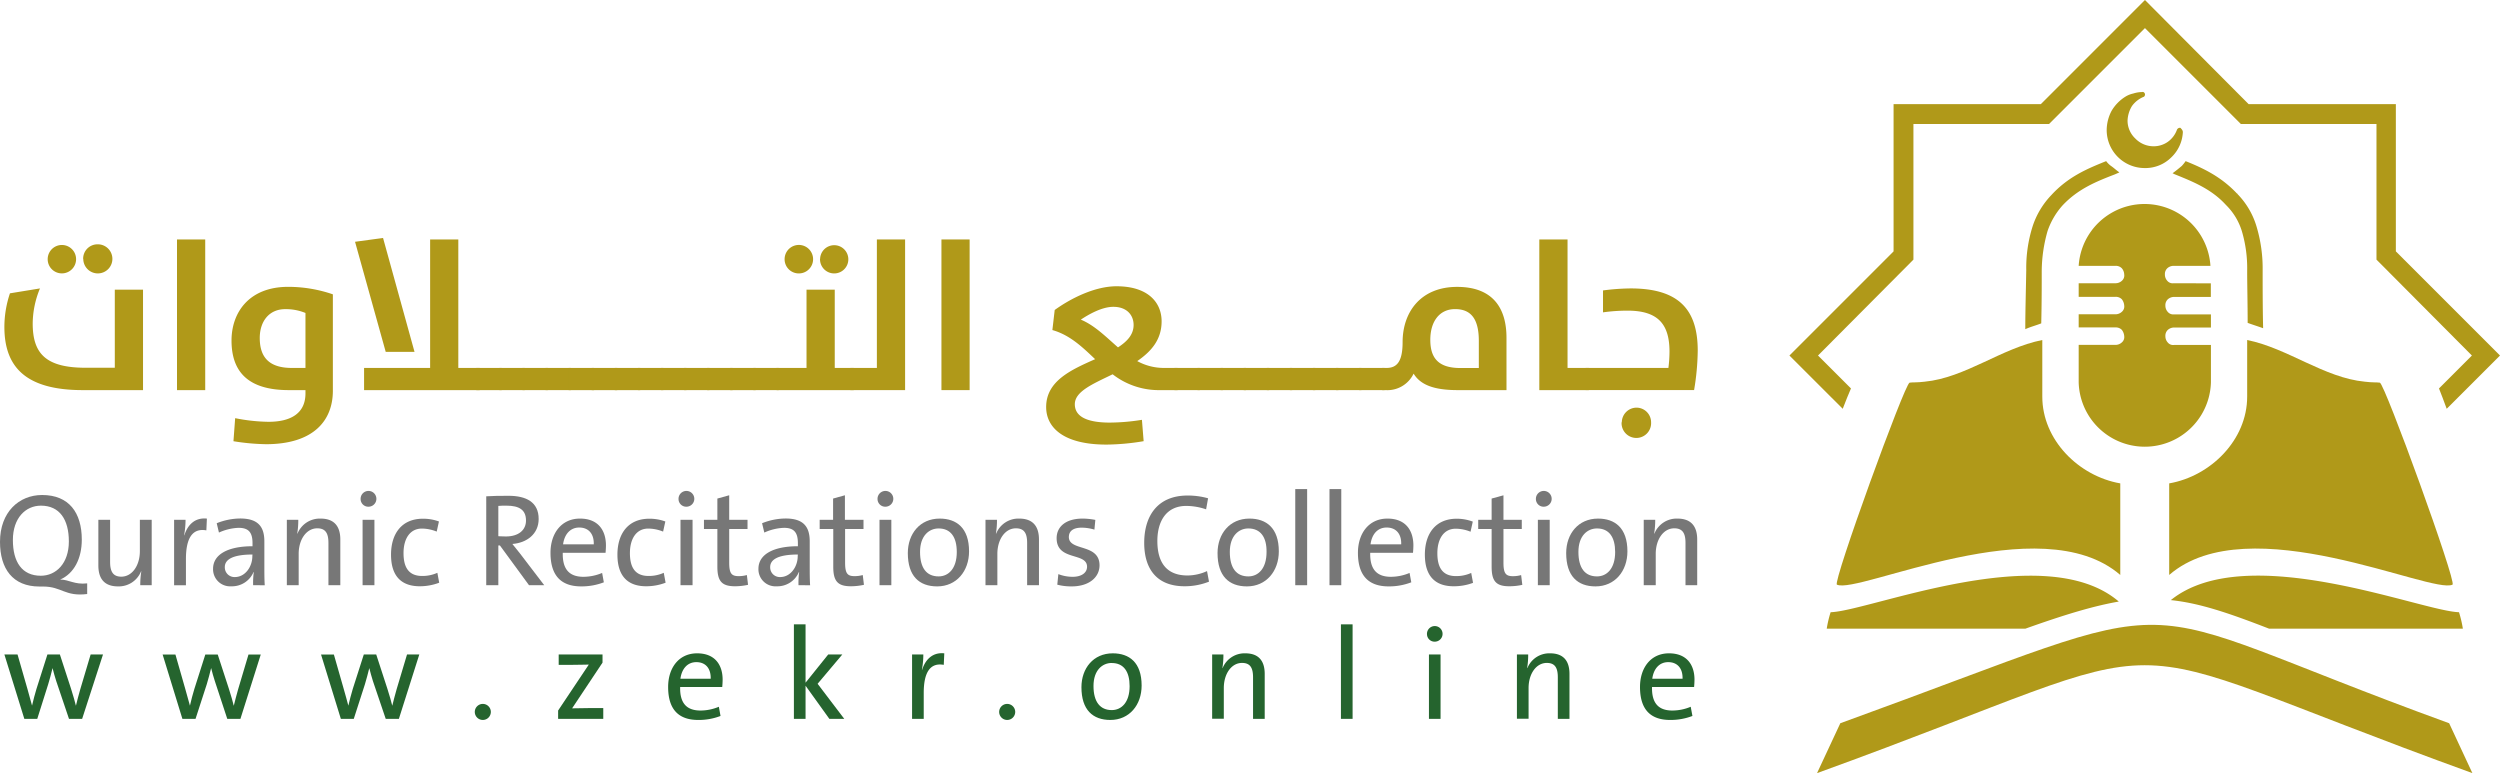 <svg xmlns="http://www.w3.org/2000/svg" viewBox="0 0 570.35 176.36"><defs><style>.cls-1,.cls-2{fill:#b09919;}.cls-1{fill-rule:evenodd;}.cls-3{fill:#777;}.cls-4{fill:#25642e;}</style></defs><g id="Layer_2" data-name="Layer 2"><g id="Layer_1-2" data-name="Layer 1"><path class="cls-1" d="M504.38,64.64v3.1H496a2.14,2.14,0,0,0-1.44.55,1.83,1.83,0,0,0-.55,1.44,2.09,2.09,0,0,0,.55,1.43,1.61,1.61,0,0,0,1.44.56h8.4v3H496a2.14,2.14,0,0,0-1.44.55,1.84,1.84,0,0,0-.55,1.44,2.09,2.09,0,0,0,.55,1.43,1.58,1.58,0,0,0,1.44.56h8.4v8.51a15.09,15.09,0,0,1-30.17,0V78.68h8.4a2.08,2.08,0,0,0,1.44-.56,1.57,1.57,0,0,0,.55-1.43,2.62,2.62,0,0,0-.55-1.44,1.92,1.92,0,0,0-1.44-.55h-8.4v-3h8.4a2.12,2.12,0,0,0,1.44-.56,1.57,1.57,0,0,0,.55-1.43,2.59,2.59,0,0,0-.55-1.44,1.92,1.92,0,0,0-1.44-.55h-8.4v-3.1h8.4a2.12,2.12,0,0,0,1.44-.55,1.58,1.58,0,0,0,.55-1.44,2.32,2.32,0,0,0-.55-1.43,1.92,1.92,0,0,0-1.44-.55h-8.4a15.06,15.06,0,0,1,30.06,0h-8.4a2.14,2.14,0,0,0-1.44.55,1.82,1.82,0,0,0-.55,1.43,2.1,2.1,0,0,0,.55,1.44,1.6,1.6,0,0,0,1.44.55Z"/><path class="cls-2" d="M512.78,73.7c0-4.42-.11-8.61-.11-11.93a29.7,29.7,0,0,0-1.22-9.06,14.2,14.2,0,0,0-3.53-5.86l-.11-.11c-3.32-3.64-7.52-5.3-11.72-7l-.44-.22c.77-.55,1.44-1.11,2.1-1.66a9.62,9.62,0,0,0,.88-1.1c4.09,1.65,8.07,3.53,11.72,7.4.11,0,.11,0,.11.11a17.87,17.87,0,0,1,4.31,7.29,33.27,33.27,0,0,1,1.43,10.17c0,3.65,0,8.29.11,13.15-1.21-.44-2.32-.77-3.53-1.22M483.49,39.34l-1,.44c-4.31,1.66-8.4,3.32-11.93,7.07a17,17,0,0,0-3.43,5.86,34,34,0,0,0-1.33,9.06c0,3.32,0,7.51-.11,12-1.1.45-2.43.78-3.64,1.33,0-3.87.11-7.4.22-13.48a31.45,31.45,0,0,1,1.44-9.95,18.69,18.69,0,0,1,4.3-7.18c3.87-4.2,8.18-6,12.49-7.73a5,5,0,0,0,1.11,1.1c.66.44,1.21,1,1.87,1.44"/><path class="cls-2" d="M498,30.06a8.5,8.5,0,0,1-2.65,5.85,8.35,8.35,0,0,1-6,2.43,8.67,8.67,0,0,1-8.73-8.73,9.55,9.55,0,0,1,1.11-4.31,9.44,9.44,0,0,1,3.09-3.2,5.65,5.65,0,0,1,1.88-.77,6.83,6.83,0,0,1,2-.33c.33-.12.66.22.66.55s-.22.55-.33.55a6.22,6.22,0,0,0-2.65,2.1,6.86,6.86,0,0,0-1,3.31,5.6,5.6,0,0,0,1.77,4.09,5.77,5.77,0,0,0,4.09,1.77,5.58,5.58,0,0,0,3.31-1,5.79,5.79,0,0,0,2.1-2.77.75.75,0,0,1,.78-.44c.44.44.55.67.55.89"/><path class="cls-1" d="M465.93,77.57c-9.4,1.88-17.57,8.62-26.86,9.51-1.76.22-2.76.11-3.42.22-1.11.22-17.57,45.52-16.58,46.08,4.75,2.32,46.52-17.91,64.65-2.21V110.28c-9.51-1.66-17.79-9.94-17.79-19.78V77.57Z"/><path class="cls-1" d="M512.67,77.57c9.28,1.88,17.57,8.62,26.85,9.51,1.77.22,2.65.11,3.42.22,1.11.22,17.57,45.52,16.58,46.08-4.75,2.32-46.52-17.91-64.64-2.21V110.28c9.5-1.66,17.79-9.94,17.79-19.78V77.57Z"/><path class="cls-1" d="M561,139.67a27.21,27.21,0,0,1,.88,3.76h-44.2c-9.39-3.65-16-5.86-22.43-6.52,17.24-13.92,57.13,2.54,65.75,2.76"/><path class="cls-1" d="M417.64,139.67a25.77,25.77,0,0,0-.89,3.76h45.31c8.95-3.2,15.58-5.19,21.32-6.19-16.9-14.47-57,2.21-65.74,2.43"/><path class="cls-1" d="M558.75,165c-79.34-28.84-53.38-31-138.9,0l-5.31,11.38c90.61-32.82,58.9-32.82,149.51,0Z"/><path class="cls-2" d="M420.4,93.26,408.24,81.11,432,57.35V23.76h33.59L489.35,0,513,23.76h33.59V57.35l23.76,23.76L558.19,93.26c-.66-1.76-1.21-3.31-1.76-4.64l7.51-7.51L542.17,59.23V28.29H511.23L489.35,6.41,467.47,28.29H436.53V59.23L414.76,81.11l7.52,7.51c-.56,1.33-1.22,2.88-1.88,4.64"/><path class="cls-2" d="M18.88,89C5.61,89,1,83.5,1,74.57a24.16,24.16,0,0,1,1.27-7.65L9.12,65.8a21.24,21.24,0,0,0-1.66,8c0,6.88,3,10.1,12.1,10.1h6.63V66.09h6.44V89Zm-8-29.94a3.24,3.24,0,1,1,3.22,3.31A3.23,3.23,0,0,1,10.88,59.07Zm8.09,0a3.27,3.27,0,0,1,3.22-3.32A3.32,3.32,0,1,1,19,59.07Z"/><path class="cls-2" d="M40.38,54.63h6.44V89H40.38Z"/><path class="cls-2" d="M53.26,100.66l.39-5.26a40.88,40.88,0,0,0,7.61.83c5.07,0,8.43-1.91,8.43-6.49V89h-3.8c-9.51,0-13.07-4.39-13.07-11.32,0-6.38,4-12.24,12.92-12.24a31.34,31.34,0,0,1,10.2,1.71v22c0,6.73-4.34,12.19-15.27,12.19A50.71,50.71,0,0,1,53.26,100.66ZM69.69,71.4a11.82,11.82,0,0,0-4.63-.87c-3.66,0-5.8,2.78-5.8,6.58,0,4.44,2.19,6.83,7.31,6.83h3.12Z"/><path class="cls-2" d="M94.57,80.28H88l-7-25.12,6.39-.87ZM83.06,89V83.94H98.13V54.63h6.43V83.94h4.88V89Z"/><path class="cls-2" d="M108.66,83.94h5.8V89h-5.8Z"/><path class="cls-2" d="M113.93,83.94h5.8V89h-5.8Z"/><path class="cls-2" d="M119.19,83.94H125V89h-5.81Z"/><path class="cls-2" d="M124.46,83.94h5.8V89h-5.8Z"/><path class="cls-2" d="M129.73,83.94h5.8V89h-5.8Z"/><path class="cls-2" d="M135,83.94h5.81V89H135Z"/><path class="cls-2" d="M140.26,83.94h5.8V89h-5.8Z"/><path class="cls-2" d="M145.53,83.94h5.8V89h-5.8Z"/><path class="cls-2" d="M150.79,83.94h5.81V89h-5.81Z"/><path class="cls-2" d="M156.06,83.94h5.8V89h-5.8Z"/><path class="cls-2" d="M161.33,83.94h5.8V89h-5.8Z"/><path class="cls-2" d="M166.59,83.94h5.81V89h-5.81Z"/><path class="cls-2" d="M171.86,83.94h5.8V89h-5.8Z"/><path class="cls-2" d="M177.13,83.94H184V66.09h6.44V83.94h4.34V89h-17.6ZM179,59.07a3.25,3.25,0,1,1,3.22,3.31A3.23,3.23,0,0,1,179,59.07Zm8.1,0a3.22,3.22,0,1,1,3.21,3.31A3.23,3.23,0,0,1,187.08,59.07Z"/><path class="cls-2" d="M194,83.94h6.05V54.63h6.44V89H194Z"/><path class="cls-2" d="M214.78,54.63h6.43V89h-6.43Z"/><path class="cls-2" d="M238.67,92.86c0-6,5.81-8.53,11.17-10.92-2.93-2.78-5.75-5.51-9.75-6.64l.53-4.58c3.86-2.78,9.27-5.41,14.1-5.41,7.26,0,10.29,3.75,10.29,8s-2.44,6.92-5.56,9.07a12.63,12.63,0,0,0,6,1.56h3.21V89h-4a17.12,17.12,0,0,1-10.82-3.61c-4.49,2.19-8.63,3.9-8.63,6.83,0,2.39,2,4.19,8,4.19a47.68,47.68,0,0,0,7.31-.63l.39,4.87a53.57,53.57,0,0,1-8.44.78C242.62,101.44,238.67,97.54,238.67,92.86Zm16.39-13.61c2.1-1.36,3.56-2.92,3.56-5.12S257.11,70,254,70c-2.64,0-5.66,1.75-7.42,2.92C249.74,74.23,252.33,76.87,255.06,79.25Z"/><path class="cls-2" d="M267.93,83.94h5.81V89h-5.81Z"/><path class="cls-2" d="M273.2,83.94H279V89h-5.8Z"/><path class="cls-2" d="M278.47,83.94h5.8V89h-5.8Z"/><path class="cls-2" d="M283.73,83.94h5.81V89h-5.81Z"/><path class="cls-2" d="M289,83.94h5.8V89H289Z"/><path class="cls-2" d="M294.27,83.94h5.8V89h-5.8Z"/><path class="cls-2" d="M299.53,83.94h5.81V89h-5.81Z"/><path class="cls-2" d="M304.8,83.94h5.8V89h-5.8Z"/><path class="cls-2" d="M310.07,83.94h5.8V89h-5.8Z"/><path class="cls-2" d="M332.55,89c-5.76,0-8.58-1.37-10.05-3.76A6.63,6.63,0,0,1,316.07,89h-.74V83.94h1c2.34,0,3.66-1.42,3.66-5.86,0-7,4.24-12.63,12.43-12.63,7.85,0,11.27,4.49,11.27,11.61V89Zm4.83-11.22c0-5.12-1.86-7.26-5.42-7.26s-5.65,2.82-5.65,7,1.85,6.44,6.87,6.44h4.2Z"/><path class="cls-2" d="M351.18,54.63h6.44V83.94h4.87V89H351.18Z"/><path class="cls-2" d="M361.76,83.94h18.87a30.15,30.15,0,0,0,.25-3.71c0-6.19-2.54-9.36-9.56-9.36a40.17,40.17,0,0,0-5.61.39v-5A51.67,51.67,0,0,1,372,65.8c11,0,15.32,4.82,15.32,14.19a56.74,56.74,0,0,1-.83,9H361.76ZM370,96.32A3.38,3.38,0,0,1,373.32,93a3.34,3.34,0,0,1,3.36,3.36,3.37,3.37,0,1,1-6.73,0Z"/><path class="cls-3" d="M9.82,133.81H9c-6.1,0-9-4.06-9-10.19,0-6.79,4.33-10.69,9.61-10.69,6.1,0,9.05,4,9.05,10.18,0,4.27-1.74,7.72-4.93,9.11,2,0,3.27,1.2,6.16.87v2.43C14.81,136.15,14.12,133.81,9.82,133.81Zm-.48-18.45c-3.51,0-6.4,2.83-6.4,7.84s2.08,8.15,6.37,8.15c3.49,0,6.4-2.83,6.4-7.82S13.61,115.36,9.34,115.36Z"/><path class="cls-3" d="M32,133.51a18.76,18.76,0,0,1,.24-3.16h-.06a5.48,5.48,0,0,1-5.26,3.43c-3.42,0-4.48-2.13-4.48-4.78V118.58h2.68v9.61c0,2.1.6,3.37,2.55,3.37,2.47,0,4.24-2.53,4.24-5.83v-7.15h2.7v14.93Z"/><path class="cls-3" d="M47.08,121c-3.15-.57-4.66,1.74-4.66,6.52v6h-2.7V118.58h2.61a19.91,19.91,0,0,1-.33,3.54h.06c.64-2.07,2.17-4.11,5.14-3.81Z"/><path class="cls-3" d="M57.75,133.51a18.55,18.55,0,0,1,.15-3h-.06a5.33,5.33,0,0,1-5.08,3.25,3.89,3.89,0,0,1-4.15-4c0-3.21,3.28-5.14,9-5.14v-.69c0-2.37-.81-3.51-3.16-3.51a11.79,11.79,0,0,0-4.5,1.08l-.51-2.13a14.61,14.61,0,0,1,5.37-1.08c4.18,0,5.5,2,5.5,5.22v5.71c0,1.41,0,3,.09,4.3Zm-.15-7c-4.9,0-6.31,1.35-6.31,2.85a2.2,2.2,0,0,0,2.28,2.29c2.41,0,4-2.41,4-4.75Z"/><path class="cls-3" d="M74.93,133.51v-9.62c0-2.1-.57-3.36-2.55-3.36-2.46,0-4.24,2.52-4.24,5.83v7.15h-2.7V118.58h2.61a18.57,18.57,0,0,1-.24,3.15h.06a5.49,5.49,0,0,1,5.26-3.42c3.43,0,4.51,2.13,4.51,4.77v10.43Z"/><path class="cls-3" d="M84.07,115.6a1.75,1.75,0,0,1-1.8-1.74,1.8,1.8,0,1,1,1.8,1.74Zm-1.35,17.91V118.58h2.7v14.93Z"/><path class="cls-3" d="M95.76,133.75c-3.58,0-6.55-1.71-6.55-7.21,0-4.81,2.46-8.2,7.27-8.2a10.5,10.5,0,0,1,3.66.63l-.51,2.31a9.09,9.09,0,0,0-3.39-.69c-2.71,0-4.18,2.31-4.18,5.59,0,2.91.93,5.22,4.24,5.22a8.21,8.21,0,0,0,3.48-.72l.42,2.26A12.43,12.43,0,0,1,95.76,133.75Z"/><path class="cls-3" d="M120.69,133.51l-6.64-9.07h-.36v9.07h-2.76V113.23c1.38-.09,2.85-.12,5.08-.12,4,0,6.88,1.41,6.88,5.29,0,3.45-2.74,5.46-6,5.7.6.73,1.23,1.51,1.74,2.17l5.53,7.24Zm-5.16-18.15c-.7,0-1.3,0-1.84.06v6.91c.3,0,.9.06,1.72.06,2.91,0,4.59-1.47,4.59-3.63C120,116.32,118.47,115.36,115.53,115.36Z"/><path class="cls-3" d="M138.15,126.12h-9.76c-.09,3.72,1.47,5.47,4.71,5.47a11,11,0,0,0,4.27-.88l.39,2.14a14.12,14.12,0,0,1-5.17.93c-4.53,0-7-2.4-7-7.66,0-4.45,2.5-7.81,6.73-7.81s5.92,2.79,5.92,6.13C138.24,124.8,138.21,125.52,138.15,126.12Zm-6-5.77c-1.95,0-3.36,1.41-3.69,3.84h7C135.54,121.76,134.25,120.35,132.14,120.35Z"/><path class="cls-3" d="M147.41,133.75c-3.58,0-6.55-1.71-6.55-7.21,0-4.81,2.46-8.2,7.27-8.2a10.5,10.5,0,0,1,3.66.63l-.51,2.31a9.09,9.09,0,0,0-3.39-.69c-2.71,0-4.18,2.31-4.18,5.59,0,2.91.93,5.22,4.24,5.22a8.21,8.21,0,0,0,3.48-.72l.42,2.26A12.43,12.43,0,0,1,147.41,133.75Z"/><path class="cls-3" d="M156.6,115.6a1.75,1.75,0,0,1-1.8-1.74,1.8,1.8,0,1,1,1.8,1.74Zm-1.35,17.91V118.58H158v14.93Z"/><path class="cls-3" d="M167.66,133.75c-3.07,0-4-1.26-4-4.48v-8.59H160.6v-2.1h3.06v-4.84l2.7-.75v5.59h4.18v2.1h-4.18v7.63c0,2.46.48,3.13,2.14,3.13a6.81,6.81,0,0,0,1.89-.25l.27,2.23A13.93,13.93,0,0,1,167.66,133.75Z"/><path class="cls-3" d="M182.17,133.51a18.55,18.55,0,0,1,.15-3h-.06a5.33,5.33,0,0,1-5.08,3.25,3.89,3.89,0,0,1-4.15-4c0-3.21,3.28-5.14,9-5.14v-.69c0-2.37-.81-3.51-3.16-3.51a11.79,11.79,0,0,0-4.5,1.08l-.51-2.13a14.61,14.61,0,0,1,5.37-1.08c4.18,0,5.5,2,5.5,5.22v5.71c0,1.41,0,3,.09,4.3Zm-.15-7c-4.9,0-6.31,1.35-6.31,2.85a2.2,2.2,0,0,0,2.28,2.29c2.41,0,4-2.41,4-4.75Z"/><path class="cls-3" d="M194.1,133.75c-3.07,0-4-1.26-4-4.48v-8.59H187v-2.1h3.06v-4.84l2.7-.75v5.59H197v2.1H192.8v7.63c0,2.46.49,3.13,2.14,3.13a6.81,6.81,0,0,0,1.89-.25l.27,2.23A13.93,13.93,0,0,1,194.1,133.75Z"/><path class="cls-3" d="M202,115.6a1.75,1.75,0,0,1-1.8-1.74,1.8,1.8,0,1,1,1.8,1.74Zm-1.35,17.91V118.58h2.7v14.93Z"/><path class="cls-3" d="M213.81,133.78c-4.09,0-6.7-2.34-6.7-7.6,0-4.39,2.76-7.87,7.27-7.87,3.81,0,6.7,2.1,6.7,7.48C221.08,130.29,218.22,133.78,213.81,133.78Zm.33-13.22c-2.17,0-4.24,1.65-4.24,5.35s1.5,5.59,4.24,5.59c2.22,0,4.14-1.75,4.14-5.56C218.28,122.54,216.9,120.56,214.14,120.56Z"/><path class="cls-3" d="M234.33,133.51v-9.62c0-2.1-.57-3.36-2.56-3.36-2.46,0-4.23,2.52-4.23,5.83v7.15h-2.71V118.58h2.62a18.57,18.57,0,0,1-.24,3.15h.06a5.47,5.47,0,0,1,5.25-3.42c3.43,0,4.51,2.13,4.51,4.77v10.43Z"/><path class="cls-3" d="M244.51,133.78a12.61,12.61,0,0,1-3.3-.39l.24-2.41a9,9,0,0,0,3.3.61c1.93,0,3.25-.88,3.25-2.29,0-3.36-6.94-1.26-6.94-6.52,0-2.55,2-4.47,5.95-4.47a15.64,15.64,0,0,1,2.88.3l-.21,2.22a10.18,10.18,0,0,0-2.91-.45c-2,0-2.92.84-2.92,2.13,0,3.31,7,1.41,7,6.49C250.82,131.74,248.42,133.78,244.51,133.78Z"/><path class="cls-3" d="M270.26,133.75c-6.52,0-9.22-4.15-9.22-9.89,0-6.18,3.06-10.81,9.91-10.81a17.08,17.08,0,0,1,4.66.63l-.45,2.52a14.19,14.19,0,0,0-4.51-.78c-4.62,0-6.61,3.55-6.61,8,0,5,2.17,7.87,6.88,7.87a10.85,10.85,0,0,0,4.45-1l.45,2.41A15,15,0,0,1,270.26,133.75Z"/><path class="cls-3" d="M284.47,133.78c-4.08,0-6.7-2.34-6.7-7.6,0-4.39,2.77-7.87,7.27-7.87,3.82,0,6.71,2.1,6.71,7.48C291.75,130.29,288.89,133.78,284.47,133.78Zm.33-13.22c-2.16,0-4.23,1.65-4.23,5.35s1.5,5.59,4.23,5.59c2.23,0,4.15-1.75,4.15-5.56C289,122.54,287.57,120.56,284.8,120.56Z"/><path class="cls-3" d="M295.5,133.51V111.58h2.71v21.93Z"/><path class="cls-3" d="M303.31,133.51V111.58H306v21.93Z"/><path class="cls-3" d="M322.36,126.12H312.6c-.09,3.72,1.47,5.47,4.71,5.47a11,11,0,0,0,4.27-.88l.39,2.14a14.12,14.12,0,0,1-5.17.93c-4.53,0-7-2.4-7-7.66,0-4.45,2.5-7.81,6.73-7.81s5.92,2.79,5.92,6.13C322.45,124.8,322.42,125.52,322.36,126.12Zm-6-5.77c-2,0-3.36,1.41-3.69,3.84h7C319.75,121.76,318.46,120.35,316.35,120.35Z"/><path class="cls-3" d="M331.62,133.75c-3.58,0-6.55-1.71-6.55-7.21,0-4.81,2.46-8.2,7.27-8.2A10.5,10.5,0,0,1,336,119l-.51,2.31a9.09,9.09,0,0,0-3.39-.69c-2.71,0-4.18,2.31-4.18,5.59,0,2.91.93,5.22,4.24,5.22a8.21,8.21,0,0,0,3.48-.72l.42,2.26A12.43,12.43,0,0,1,331.62,133.75Z"/><path class="cls-3" d="M344.3,133.75c-3.07,0-4-1.26-4-4.48v-8.59h-3.06v-2.1h3.06v-4.84L343,113v5.59h4.18v2.1H343v7.63c0,2.46.49,3.13,2.14,3.13a6.81,6.81,0,0,0,1.89-.25l.27,2.23A13.93,13.93,0,0,1,344.3,133.75Z"/><path class="cls-3" d="M352.2,115.6a1.75,1.75,0,0,1-1.8-1.74,1.8,1.8,0,1,1,1.8,1.74Zm-1.35,17.91V118.58h2.7v14.93Z"/><path class="cls-3" d="M364,133.78c-4.08,0-6.69-2.34-6.69-7.6,0-4.39,2.76-7.87,7.27-7.87,3.81,0,6.7,2.1,6.7,7.48C371.28,130.29,368.42,133.78,364,133.78Zm.34-13.22c-2.17,0-4.24,1.65-4.24,5.35s1.5,5.59,4.24,5.59c2.22,0,4.14-1.75,4.14-5.56C368.48,122.54,367.1,120.56,364.34,120.56Z"/><path class="cls-3" d="M384.53,133.51v-9.62c0-2.1-.57-3.36-2.56-3.36-2.46,0-4.23,2.52-4.23,5.83v7.15H375V118.58h2.62a18.57,18.57,0,0,1-.24,3.15h.06a5.47,5.47,0,0,1,5.25-3.42c3.43,0,4.51,2.13,4.51,4.77v10.43Z"/><path class="cls-4" d="M18.74,164h-3l-2.92-8.65c-.3-.92-.56-1.89-.83-2.93h0c-.29,1.3-.65,2.46-1,3.7L8.5,164H5.55L1,149.31H4l2.25,7.83c.38,1.36.76,2.69,1.06,3.84h0c.29-1.3.65-2.57,1-3.78l2.51-7.89h2.84l2.54,7.8c.56,1.83.85,2.77,1.12,3.9h0c.29-1.24.59-2.31,1-3.78l2.36-7.92H23.5Z"/><path class="cls-4" d="M54.85,164h-3L49,155.34c-.3-.92-.57-1.89-.83-2.93h0c-.3,1.3-.65,2.46-1,3.7L44.61,164h-3l-4.51-14.68h2.92l2.24,7.83c.39,1.36.77,2.69,1.07,3.84h0c.29-1.3.64-2.57,1-3.78l2.51-7.89h2.83l2.54,7.8c.56,1.83.86,2.77,1.12,3.9h0c.3-1.24.59-2.31,1-3.78l2.36-7.92h2.8Z"/><path class="cls-4" d="M91,164H88l-2.93-8.65c-.29-.92-.56-1.89-.82-2.93h0c-.3,1.3-.65,2.46-1,3.7L80.71,164H77.76l-4.52-14.68h2.93l2.24,7.83c.38,1.36.77,2.69,1.06,3.84h0c.3-1.3.65-2.57,1-3.78L83,149.31h2.83l2.54,7.8c.56,1.83.86,2.77,1.12,3.9h0c.3-1.24.59-2.31,1-3.78l2.37-7.92h2.8Z"/><path class="cls-4" d="M110.15,164.25a1.83,1.83,0,1,1,1.83-1.83A1.83,1.83,0,0,1,110.15,164.25Z"/><path class="cls-4" d="M127.33,164V162.1l7-10.48c-.83,0-2.28.06-3.87.06h-3v-2.37h10v1.86l-6.94,10.43c.8,0,2.69-.06,4-.06h3.11V164Z"/><path class="cls-4" d="M164.77,156.73h-9.6c-.09,3.66,1.45,5.37,4.64,5.37a10.79,10.79,0,0,0,4.19-.86l.38,2.1a13.85,13.85,0,0,1-5.08.91c-4.45,0-6.87-2.36-6.87-7.52,0-4.37,2.45-7.68,6.61-7.68s5.82,2.74,5.82,6C164.86,155.43,164.83,156.14,164.77,156.73Zm-5.91-5.67c-1.92,0-3.3,1.38-3.63,3.78h6.91C162.2,152.44,160.93,151.06,158.86,151.06Z"/><path class="cls-4" d="M189.21,164l-5.43-7.56V164h-2.66V142.44h2.66v13.31l5.17-6.44h3.22L186.53,156l6.08,8Z"/><path class="cls-4" d="M215.31,151.68c-3.1-.56-4.57,1.71-4.57,6.4V164h-2.66V149.31h2.57a19.31,19.31,0,0,1-.33,3.49h.06c.62-2,2.13-4.05,5.05-3.75Z"/><path class="cls-4" d="M229.78,164.25a1.83,1.83,0,1,1,1.83-1.83A1.83,1.83,0,0,1,229.78,164.25Z"/><path class="cls-4" d="M253.31,164.25c-4,0-6.59-2.3-6.59-7.47,0-4.31,2.72-7.73,7.15-7.73,3.75,0,6.58,2.07,6.58,7.35C260.45,160.83,257.65,164.25,253.31,164.25Zm.32-13c-2.12,0-4.16,1.63-4.16,5.26S251,162,253.63,162c2.19,0,4.08-1.71,4.08-5.46C257.71,153.21,256.35,151.26,253.63,151.26Z"/><path class="cls-4" d="M285.87,164v-9.45c0-2.07-.56-3.31-2.51-3.31-2.42,0-4.16,2.48-4.16,5.73v7h-2.66V149.31h2.57a19,19,0,0,1-.23,3.1h.05a5.4,5.4,0,0,1,5.17-3.36c3.37,0,4.43,2.1,4.43,4.69V164Z"/><path class="cls-4" d="M305.92,164V142.44h2.66V164Z"/><path class="cls-4" d="M327.32,146.39a1.73,1.73,0,0,1-1.77-1.71,1.78,1.78,0,1,1,1.77,1.71ZM326,164V149.31h2.65V164Z"/><path class="cls-4" d="M355.4,164v-9.45c0-2.07-.56-3.31-2.51-3.31-2.42,0-4.16,2.48-4.16,5.73v7h-2.66V149.31h2.57a17.91,17.91,0,0,1-.24,3.1h.06a5.4,5.4,0,0,1,5.17-3.36c3.37,0,4.43,2.1,4.43,4.69V164Z"/><path class="cls-4" d="M386.49,156.73h-9.6c-.08,3.66,1.45,5.37,4.64,5.37a10.76,10.76,0,0,0,4.19-.86l.39,2.1a13.92,13.92,0,0,1-5.08.91c-4.46,0-6.88-2.36-6.88-7.52,0-4.37,2.45-7.68,6.61-7.68s5.82,2.74,5.82,6C386.58,155.43,386.55,156.14,386.49,156.73Zm-5.91-5.67c-1.91,0-3.3,1.38-3.63,3.78h6.91C383.92,152.44,382.65,151.06,380.58,151.06Z"/></g></g></svg>